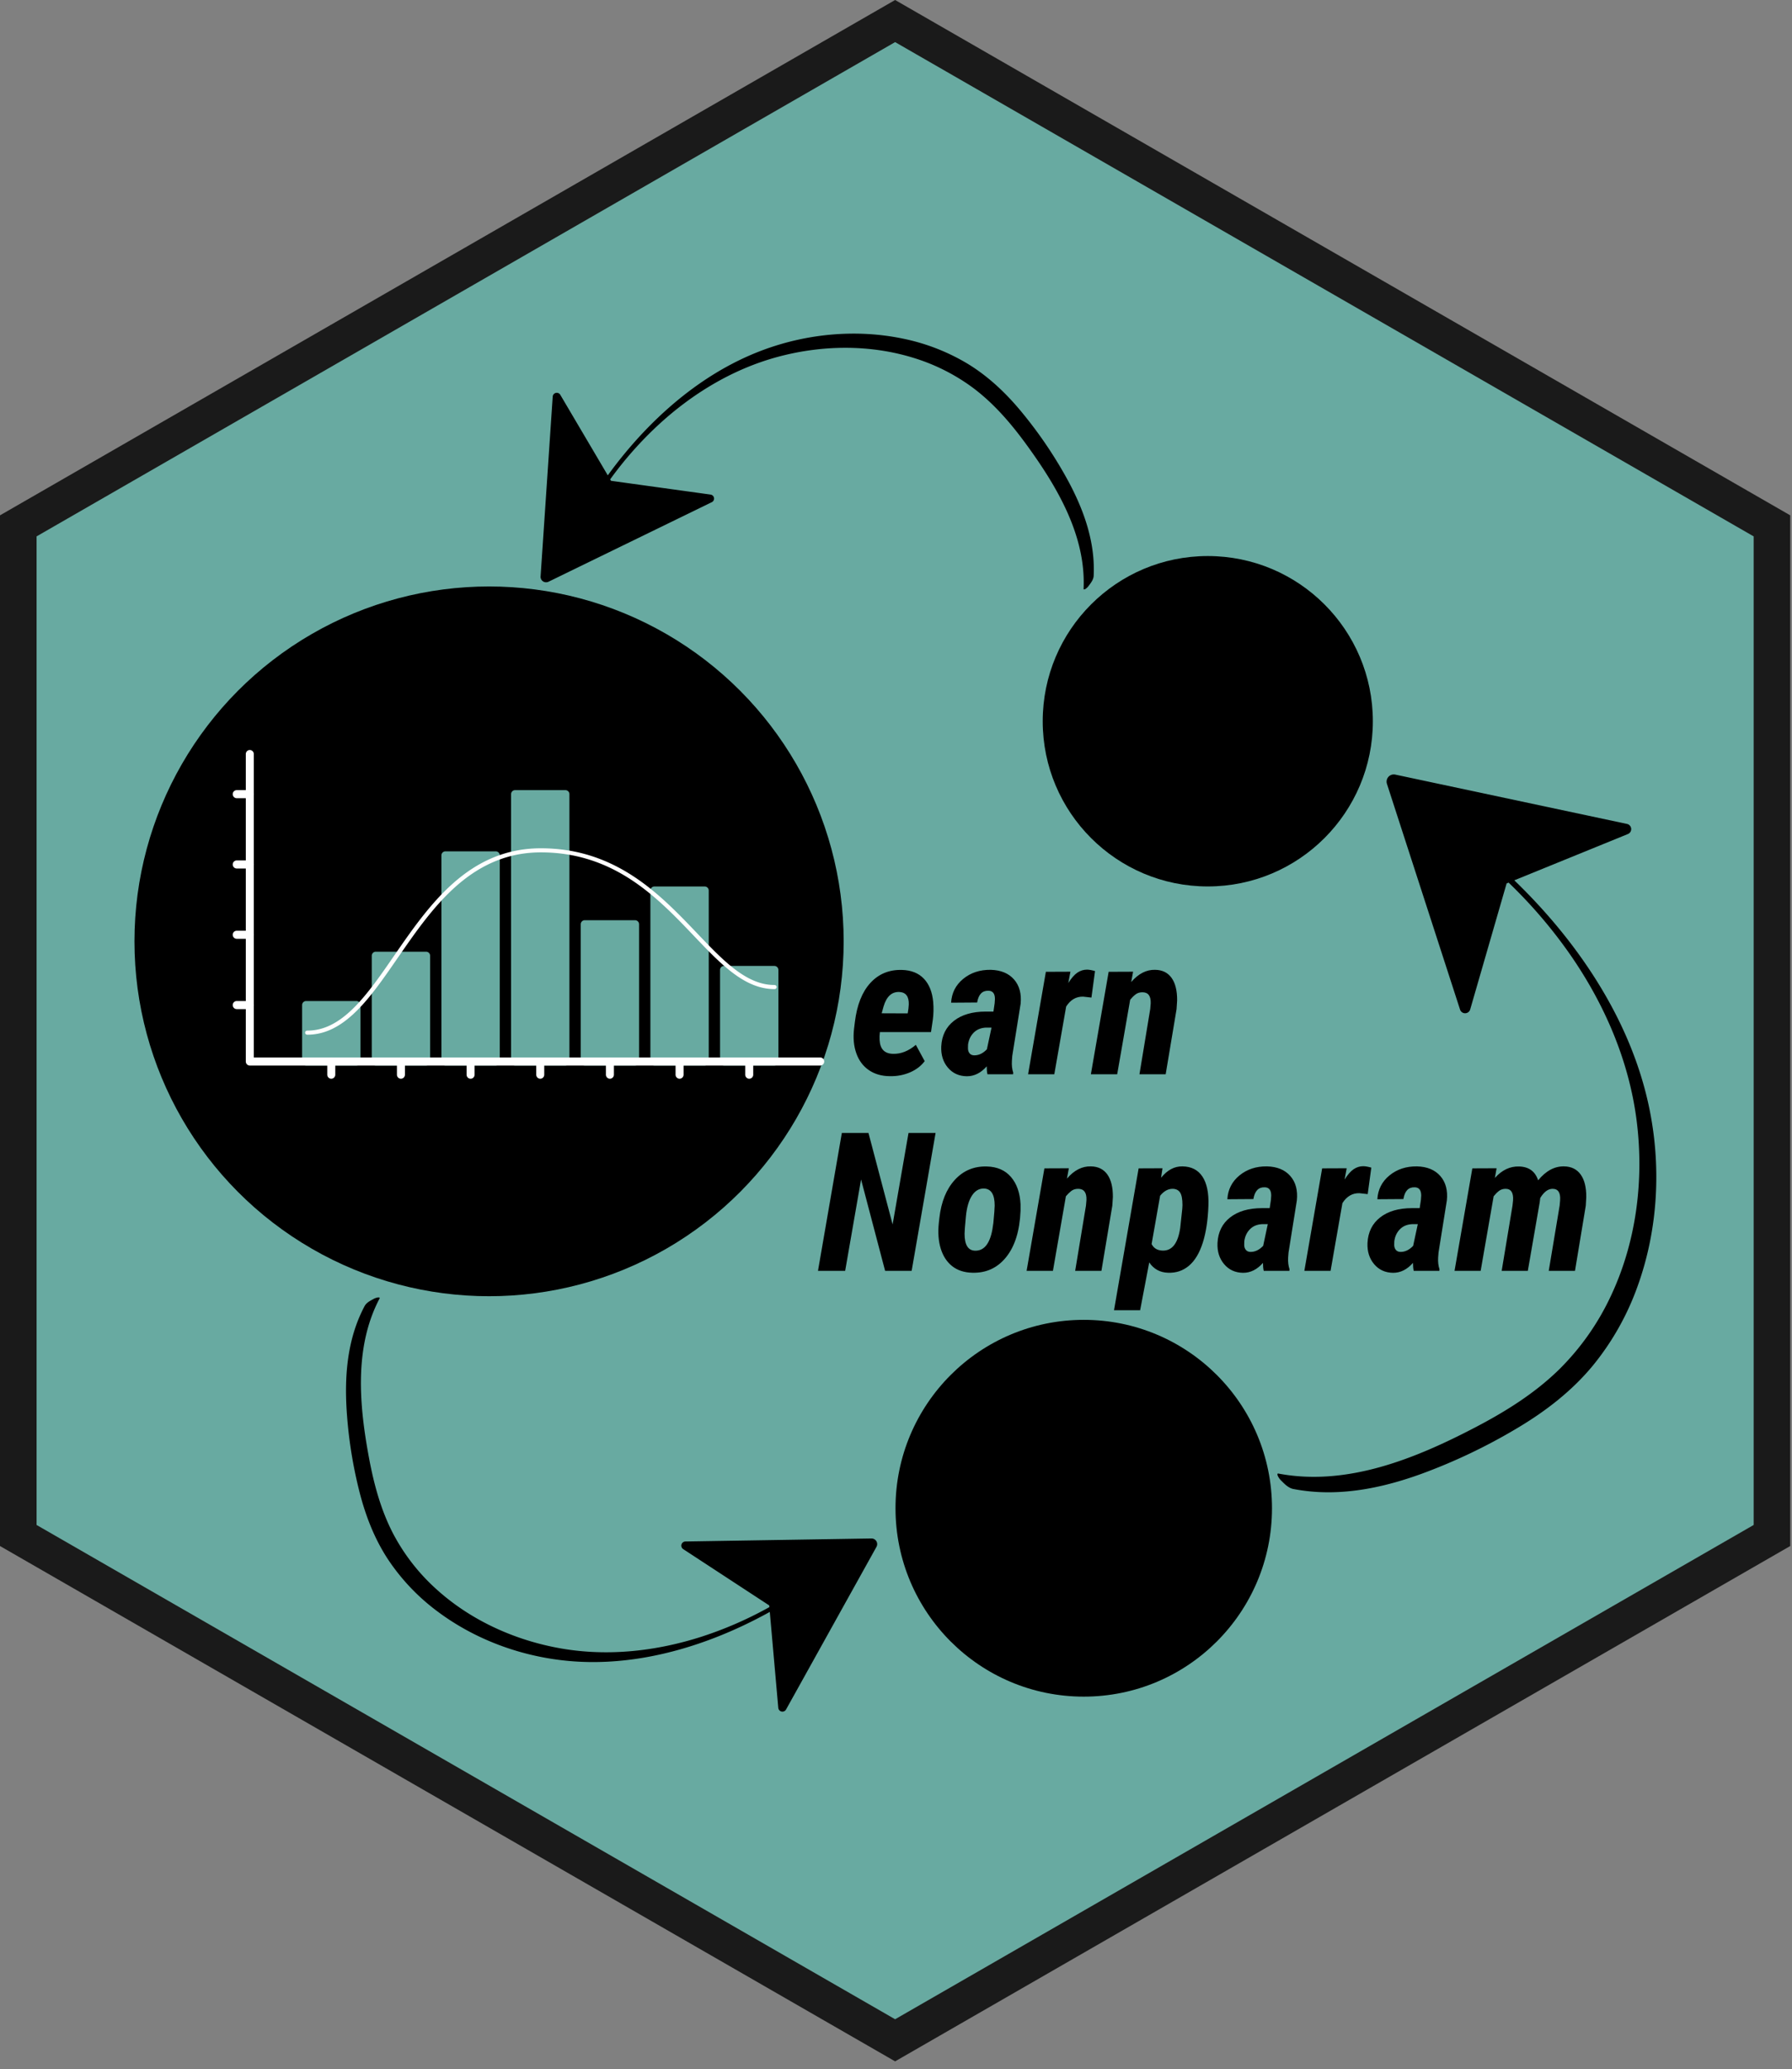 <svg xmlns="http://www.w3.org/2000/svg" viewBox="0 0 693 800" width="693" height="800"><rect x="0" y="0" width="693" height="800" fill="#808080" stroke="none"/><g transform="translate(0.0 0.0) rotate(0.0 346.5 399.5) scale(4.714 4.7)"><svg width="147" height="170" viewBox="0 0 147 170"><clipPath id="a"><path d="M0 0h146.864v169.584H0z"/></clipPath><g clip-path="url(#a)"><path d="M73.432 1.732 1.5 43.262v83.06l71.932 41.53 71.932-41.53v-83.06z" fill="#68AAA1" stroke="#1a1a1a" stroke-miterlimit="10" stroke-width="3"/></g></svg></g><g transform="translate(52.0 215.0) rotate(0.0 239.5 220.5) scale(1.561 1.562)"><svg width="306.795" height="282.342" viewBox="0 0 306.795 282.342"><g><circle cx="87.848" cy="95.379" r="87.848"/><circle cx="235.174" cy="235.708" r="46.635"/><circle cx="265.901" cy="40.894" r="40.894"/></g></svg></g><g transform="translate(717.0 381.0) rotate(98.188 -139.5 65.0) scale(-0.574 0.573)"><svg width="486.249" height="226.838" viewBox="0 0 486.249 226.838"><path d="M486.239 215.347 475.58 55.819a3.577 3.577 0 0 0-6.657-1.566l-41.744 71.421c-9.987-13.847-20.812-27.075-32.542-39.468-29.252-30.906-64.444-57-104.555-71.9C251.506-.032 208.727-4.038 168.33 4.318a179.628 179.628 0 0 0-56.83 22.034c-19.275 11.7-35.46 27.483-49.528 44.995a382.936 382.936 0 0 0-39.775 59.926C11.29 151.834 2.764 174.012.551 197.333a125.167 125.167 0 0 0-.422 17.459c.136 3.053 2.225 6.049 4.042 8.394a11.445 11.445 0 0 0 3.2 3.252c.381.2 1.66.877 1.614-.168h.001C6.87 178.977 32.344 135.722 59.045 98.664c13.41-18.612 28.429-36.377 46.78-50.314a171.592 171.592 0 0 1 52.8-26.909c38.755-12.063 81-11.363 119.969-.6 39.52 10.917 75.114 32.927 104.9 60.842a325.305 325.305 0 0 1 40.2 45.652c.467.637.93 1.276 1.394 1.915l-.743 1.271-87.492 12.22a3.576 3.576 0 0 0-1.083 6.752l143.485 70.533a4.852 4.852 0 0 0 6.984-4.679z"/></svg></g><g transform="translate(330.0 542.0) rotate(-154.749 -109.5 51.0) scale(-0.45 0.45)"><svg width="486.249" height="226.838" viewBox="0 0 486.249 226.838"><path d="M486.239 215.347 475.58 55.819a3.577 3.577 0 0 0-6.657-1.566l-41.744 71.421c-9.987-13.847-20.812-27.075-32.542-39.468-29.252-30.906-64.444-57-104.555-71.9C251.506-.032 208.727-4.038 168.33 4.318a179.628 179.628 0 0 0-56.83 22.034c-19.275 11.7-35.46 27.483-49.528 44.995a382.936 382.936 0 0 0-39.775 59.926C11.29 151.834 2.764 174.012.551 197.333a125.167 125.167 0 0 0-.422 17.459c.136 3.053 2.225 6.049 4.042 8.394a11.445 11.445 0 0 0 3.2 3.252c.381.2 1.66.877 1.614-.168h.001C6.87 178.977 32.344 135.722 59.045 98.664c13.41-18.612 28.429-36.377 46.78-50.314a171.592 171.592 0 0 1 52.8-26.909c38.755-12.063 81-11.363 119.969-.6 39.52 10.917 75.114 32.927 104.9 60.842a325.305 325.305 0 0 1 40.2 45.652c.467.637.93 1.276 1.394 1.915l-.743 1.271-87.492 12.22a3.576 3.576 0 0 0-1.083 6.752l143.485 70.533a4.852 4.852 0 0 0 6.984-4.679z"/></svg></g><g transform="translate(423.0 129.0) rotate(0.0 -107.0 49.5) scale(-0.44 0.436)"><svg width="486.249" height="226.838" viewBox="0 0 486.249 226.838"><path d="M486.239 215.347 475.58 55.819a3.577 3.577 0 0 0-6.657-1.566l-41.744 71.421c-9.987-13.847-20.812-27.075-32.542-39.468-29.252-30.906-64.444-57-104.555-71.9C251.506-.032 208.727-4.038 168.33 4.318a179.628 179.628 0 0 0-56.83 22.034c-19.275 11.7-35.46 27.483-49.528 44.995a382.936 382.936 0 0 0-39.775 59.926C11.29 151.834 2.764 174.012.551 197.333a125.167 125.167 0 0 0-.422 17.459c.136 3.053 2.225 6.049 4.042 8.394a11.445 11.445 0 0 0 3.2 3.252c.381.2 1.66.877 1.614-.168h.001C6.87 178.977 32.344 135.722 59.045 98.664c13.41-18.612 28.429-36.377 46.78-50.314a171.592 171.592 0 0 1 52.8-26.909c38.755-12.063 81-11.363 119.969-.6 39.52 10.917 75.114 32.927 104.9 60.842a325.305 325.305 0 0 1 40.2 45.652c.467.637.93 1.276 1.394 1.915l-.743 1.271-87.492 12.22a3.576 3.576 0 0 0-1.083 6.752l143.485 70.533a4.852 4.852 0 0 0 6.984-4.679z"/></svg></g><g transform="translate(90.0 290.0) rotate(0.0 114.5 63.5) scale(0.258 0.26)"><svg width="886.587" height="488.85" viewBox="0 0 886.587 488.85"><g fill="#68AAA1"><path d="M109.978 379.306h75.468v83.947h-75.468z"/><path d="M185.446 469.253h-75.468a6 6 0 0 1-6-6v-83.947a6 6 0 0 1 6-6h75.468a6 6 0 0 1 6 6v83.947a6 6 0 0 1-6 6zm-69.468-12h63.468v-71.947h-63.468zm98.411-151.311h75.468v157.311h-75.468z"/><path d="M289.857 469.253h-75.468a6 6 0 0 1-6-6V305.942a6 6 0 0 1 6-6h75.468a6 6 0 0 1 6 6v157.311a6 6 0 0 1-6 6zm-69.468-12h63.468V311.942h-63.468zm98.412-300.55h75.468v306.55h-75.468z"/><path d="M394.269 469.253H318.8a6 6 0 0 1-6-6V156.7a6 6 0 0 1 6-6h75.468a6 6 0 0 1 6 6v306.55a6 6 0 0 1-5.999 6.003zm-69.468-12h63.468V162.7H324.8zm98.412-391.59h75.468v397.59h-75.468z"/><path d="M498.68 469.253h-75.467a6 6 0 0 1-6-6V65.663a6 6 0 0 1 6-6h75.467a6 6 0 0 1 6 6v397.59a6 6 0 0 1-6 6zm-69.467-12h63.467V71.663h-63.467zm98.411-198.113h75.468v204.114h-75.468z"/><path d="M603.092 469.253h-75.468a6 6 0 0 1-6-6V259.14a6 6 0 0 1 6-6h75.468a6 6 0 0 1 6 6v204.113a6 6 0 0 1-6 6zm-69.468-12h63.468V265.14h-63.468zm98.412-248.294h75.468v254.294h-75.468z"/><path d="M707.5 469.253h-75.464a6 6 0 0 1-6-6V208.959a6 6 0 0 1 6-6H707.5a6 6 0 0 1 6 6v254.294a6 6 0 0 1-6 6zm-69.468-12H701.5V214.959h-63.464zm98.416-130.142h75.468v136.142h-75.468z"/><path d="M811.915 469.253h-75.467a6 6 0 0 1-6-6V327.111a6 6 0 0 1 6-6h75.467a6 6 0 0 1 6 6v136.142a6 6 0 0 1-6 6zm-69.467-12h63.467V333.111h-63.467z"/></g><path d="M880.587 469.253H25.6a6 6 0 0 1-6-6V6a6 6 0 0 1 12 0v451.253h848.99a6 6 0 0 1 0 12z" fill="#FFF"/><path d="M147.712 488.85a6 6 0 0 1-6-6v-19.6a6 6 0 1 1 12 0v19.6a6 6 0 0 1-6 6zm104.411 0a6 6 0 0 1-6-6v-19.6a6 6 0 0 1 12 0v19.6a6 6 0 0 1-6 6zm104.412 0a6 6 0 0 1-6-6v-19.6a6 6 0 0 1 12 0v19.6a6 6 0 0 1-6 6zm104.412 0a6 6 0 0 1-6-6v-19.6a6 6 0 0 1 12 0v19.6a6 6 0 0 1-6 6zm104.411 0a6 6 0 0 1-6-6v-19.6a6 6 0 1 1 12 0v19.6a6 6 0 0 1-6 6zm104.412 0a6 6 0 0 1-6-6v-19.6a6 6 0 1 1 12 0v19.6a6 6 0 0 1-6 6zm104.412 0a6 6 0 0 1-6-6v-19.6a6 6 0 1 1 12 0v19.6a6 6 0 0 1-6 6zM25.6 71.663H6a6 6 0 0 1 0-12h19.6a6 6 0 0 1 0 12zm0 104.548H6a6 6 0 0 1 0-12h19.6a6 6 0 1 1 0 12zm0 104.548H6a6 6 0 0 1 0-12h19.6a6 6 0 0 1 0 12zm0 104.547H6a6 6 0 0 1 0-12h19.6a6 6 0 0 1 0 12z" fill="#FFF"/></svg></g><g transform="translate(118.0 328.0) rotate(0.0 91.0 36.0) scale(0.162 0.158)"><svg width="1125.6" height="456.2" viewBox="0 0 1125.6 456.2"><path d="M5 456.2a5 5 0 0 1 0-10c38.2 0 73.1-17.4 110.1-54.7 33.5-33.8 64.6-79.9 97.4-128.7C295.4 139.6 389.5 0 562.8 0c80 0 152.2 22.4 220.8 68.5 59.6 40 108.6 92.7 151.8 139.1 63.4 68.2 118.2 127 185.2 127a5 5 0 0 1 0 10c-71.4 0-127.5-60.3-192.5-130.2-42.8-46.1-91.4-98.3-150-137.6C711.2 31.9 640.8 10 562.9 10 488 10 421.7 37.2 360.2 93c-54.4 49.4-97.5 113.4-139.2 175.3-33.1 49.2-64.4 95.7-98.6 130.2C83.3 437.9 46 456.2 5 456.2z" fill="#FFF"/></svg></g><g transform="translate(253.0 266.0) rotate(0.0 191.5 123.5) scale(1.0 1.0)"><svg width="383" height="247" viewBox="0 0 383 247"><g><path d="M91.15 150.12q-4.8-.04-8.15-2.35-3.35-2.3-4.83-6.46-1.49-4.16-.9-9.47l.33-2.71q1.21-9.85 5.99-15.07 4.78-5.21 12.17-5.03 5.42.14 8.52 3.39 3.09 3.24 3.61 9.06.29 3.48-.15 6.81l-.7 4.76H87.27q-.19 1.58-.11 3.04.25 5.27 5.16 5.38 4.58.15 8.86-3.47l3.41 6.29q-2.01 2.75-5.62 4.33-3.61 1.57-7.82 1.5Zm3.63-32.56q-4.36-.18-6.08 5.57l-.74 2.67 10.07.04q.37-2.13.41-3.44.14-4.66-3.66-4.84Zm44.01 31.82h-9.92q-.29-1.24-.29-3.07-3.37 3.84-7.69 3.84-4.58-.07-7.35-3.37-2.76-3.29-2.54-8.2.33-6.3 4.91-9.87 4.57-3.57 12.3-3.57h2.97l.47-3.22.11-1.65q0-3.19-2.56-3.19-3.55-.1-4.32 4.55l-10.07.07q.33-5.64 4.68-9.21 4.36-3.57 10.62-3.5 5.9.15 9.03 3.72 3.13 3.57 2.55 9.43l-3.23 20.14-.14 1.94q-.15 2.56.51 4.51l-.04.65Zm-15.12-7.32q2.67.07 4.98-2.34l1.79-8.39h-2.19q-2.93.15-4.73 1.98-1.79 1.83-2.16 4.61l-.03 1.39q0 1.18.6 1.94.6.77 1.74.81Zm46.8-32.59-1.39 10.25-3.22-.36q-4.07-.08-6.56 3.84l-4.58 26.18h-10.14l6.88-39.62 9.49-.04-.81 4.36q1.8-2.85 3.52-4.01 1.72-1.15 3.7-1.15 1.17 0 3.11.55Zm5.27.29 9.45-.04-.73 4q4.18-4.87 9.27-4.73 4.17.07 6.35 3.13 2.18 3.06 2.14 8.7l-.22 3.37-4.21 25.19h-10.14l4.17-25.26.18-2.16q.15-4.29-3.22-4.29-1.57 0-2.67.86-1.1.86-2.05 2.03l-5.02 28.82h-10.18l6.88-39.62Z"/></g></svg></g><g transform="translate(241.0 342.0) rotate(0.0 228.0 123.5) scale(1.0 1.0)"><svg width="456" height="247" viewBox="0 0 456 247"><g><path d="m120.81 96.06-9.26 53.32h-10.26l-9.3-35.33-6.15 35.33H75.33l9.23-53.32h10.29l9.34 35.38 6.15-35.38h10.47Zm19.78 12.97q6 .14 9.37 4.06 3.37 3.92 3.7 10.51v2.6q-.47 11.5-5.51 17.82-5.03 6.32-13.13 6.1-4.72-.11-7.8-2.55-3.07-2.43-4.41-6.75-1.34-4.33-.75-9.93l.22-1.98q1.06-9.33 5.97-14.7 4.9-5.36 12.34-5.18Zm-8.57 26q0 6.33 3.88 6.55 5.27.3 6.85-8.05l.4-2.64q.51-5.27.51-6.77 0-6.3-3.99-6.56-2.89-.15-4.76 2.67-1.87 2.82-2.38 8.15-.51 5.33-.51 6.65Zm30.87-25.27 9.45-.04-.73 4q4.17-4.87 9.26-4.73 4.18.07 6.36 3.13 2.17 3.06 2.14 8.7l-.22 3.37-4.21 25.19h-10.15l4.18-25.26.18-2.16q.15-4.29-3.22-4.29-1.58 0-2.68.86-1.09.86-2.05 2.03l-5.01 28.82h-10.18l6.88-39.62Zm47.79 40.36q-4.65-.15-7.25-3.99l-3.52 18.49h-10.1l9.52-54.86 9.23-.04-.55 3.67q3.62-4.47 8.24-4.4 5.2.07 7.76 3.96 2.56 3.88 2.31 11.13-.29 8.53-2.2 14.48-1.9 5.95-5.33 8.85-3.42 2.89-8.11 2.71Zm5.53-24.8.07-1.35q0-3.44-.89-4.83-.9-1.4-2.8-1.47-2.71-.07-4.95 2.67l-3.29 18.68q1.17 2.38 4.1 2.53 5.64.29 6.96-8.75l.8-7.48Zm41.42 24.06h-9.92q-.3-1.24-.3-3.07-3.37 3.84-7.69 3.84-4.58-.07-7.34-3.37-2.77-3.29-2.55-8.2.33-6.3 4.91-9.87 4.58-3.57 12.31-3.57h2.96l.48-3.22.11-1.65q0-3.19-2.57-3.19-3.55-.1-4.32 4.55l-10.07.07q.33-5.64 4.69-9.21 4.36-3.57 10.62-3.5 5.9.15 9.03 3.72 3.13 3.57 2.54 9.43l-3.22 20.14-.15 1.94q-.14 2.56.52 4.51l-.04.65Zm-15.13-7.32q2.68.07 4.99-2.34l1.79-8.39h-2.2q-2.93.15-4.72 1.98-1.8 1.83-2.16 4.61l-.04 1.39q0 1.18.61 1.94.6.77 1.73.81Zm46.81-32.59-1.39 10.25-3.23-.36q-4.06-.08-6.55 3.84l-4.58 26.18h-10.14l6.88-39.62 9.49-.04-.81 4.36q1.79-2.85 3.52-4.01 1.72-1.15 3.69-1.15 1.18 0 3.12.55Zm26.33 39.91h-9.93q-.29-1.24-.29-3.07-3.37 3.84-7.69 3.84-4.58-.07-7.34-3.37-2.77-3.29-2.55-8.2.33-6.3 4.91-9.87 4.58-3.57 12.3-3.57h2.97l.48-3.22.11-1.65q0-3.19-2.57-3.19-3.55-.1-4.32 4.55l-10.07.07q.33-5.64 4.69-9.21 4.36-3.57 10.62-3.5 5.89.15 9.03 3.72 3.13 3.57 2.54 9.43l-3.22 20.14-.15 1.94q-.15 2.56.51 4.51l-.03.65Zm-15.13-7.32q2.68.07 4.98-2.34l1.8-8.39h-2.2q-2.93.15-4.72 1.98-1.8 1.83-2.16 4.61l-.04 1.39q0 1.18.6 1.94.61.77 1.74.81Zm27.87-32.3 9.38-.04-.66 3.74q4.1-4.58 9.34-4.43 5.67.14 7.39 5.35 4.51-5.5 10.04-5.39 4.17.07 6.39 3.13 2.21 3.06 2.18 8.7l-.19 3.37-4.17 25.19h-10.15l4.22-25.26.18-2.05q.29-4.4-2.93-4.4-2.6 0-4.76 3.55l-.22 1.76-4.58 26.4h-10.11l4.18-25.19.22-2.05q.29-4.47-2.89-4.47-1.54 0-2.62.86t-2 2.03l-5.02 28.82h-10.1l6.88-39.62Z"/></g></svg></g></svg>